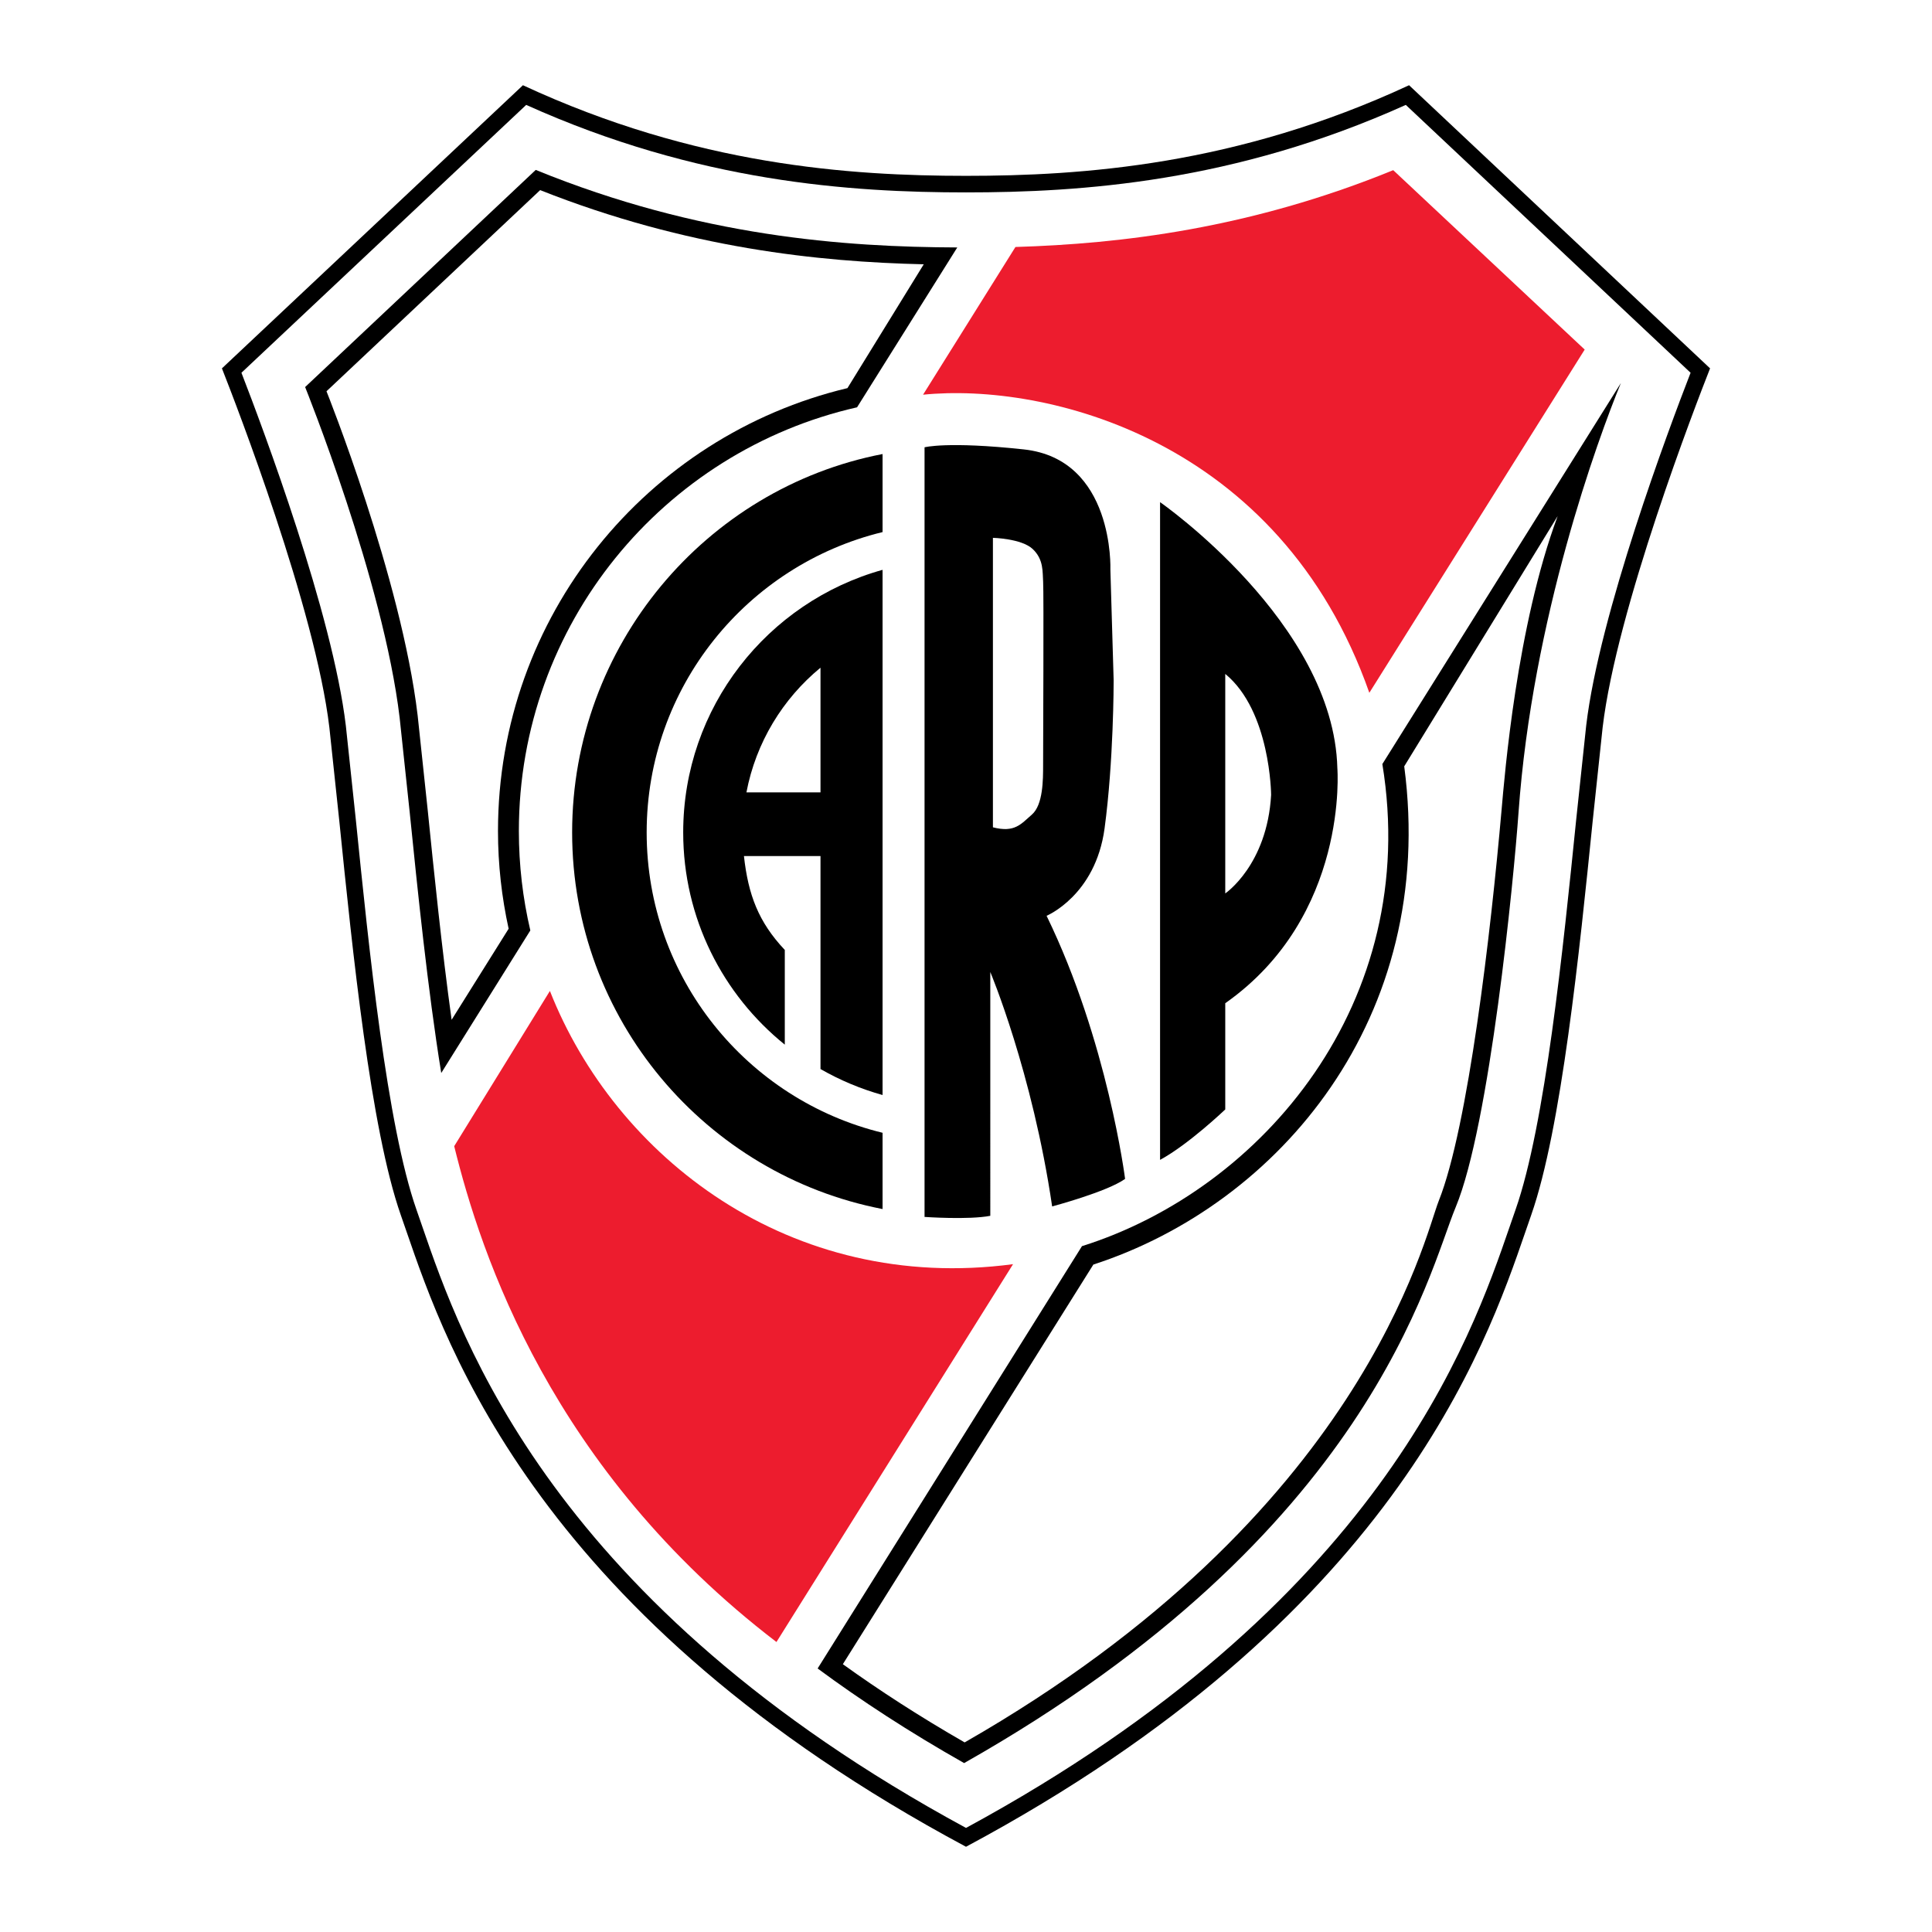 <?xml version="1.0" encoding="utf-8"?>
<!-- Generator: Adobe Illustrator 13.0.0, SVG Export Plug-In . SVG Version: 6.00 Build 14948)  -->
<!DOCTYPE svg PUBLIC "-//W3C//DTD SVG 1.0//EN" "http://www.w3.org/TR/2001/REC-SVG-20010904/DTD/svg10.dtd">
<svg version="1.0" id="Layer_1" xmlns="http://www.w3.org/2000/svg" xmlns:xlink="http://www.w3.org/1999/xlink" x="0px" y="0px"
	 width="192.756px" height="192.756px" viewBox="0 0 192.756 192.756" enable-background="new 0 0 192.756 192.756"
	 xml:space="preserve">
<g>
	<polygon fill-rule="evenodd" clip-rule="evenodd" fill="#FFFFFF" points="0,0 192.756,0 192.756,192.756 0,192.756 0,0 	"/>
	<path fill-rule="evenodd" clip-rule="evenodd" d="M140.583,8.504c-17.226,8.001-32.657,9.04-44.205,9.04
		c-11.547,0-26.979-1.038-44.205-9.04L22.142,36.752c1.414,3.588,9.319,24.023,10.719,35.829c0,0,0.995,9.36,0.995,9.364
		c1.315,12.95,3.115,30.684,6.137,39.297l0.568,1.639c3.979,11.566,13.283,38.598,55.817,61.371
		c42.535-22.773,51.839-49.805,55.818-61.371c0,0,0.567-1.639,0.568-1.643c3.021-8.609,4.821-26.344,6.136-39.297
		c0,0,0.995-9.36,0.996-9.371c1.399-11.795,9.304-32.231,10.718-35.818L140.583,8.504L140.583,8.504z"/>
	<path fill-rule="evenodd" clip-rule="evenodd" fill="#FFFFFF" d="M140.257,10.466c-17.128,7.72-32.417,8.73-43.879,8.73
		c-11.463,0-26.751-1.01-43.879-8.73L24.088,37.19c2.199,5.67,9.094,24.073,10.417,35.217c0,0,0.996,9.368,0.996,9.372
		c1.306,12.867,3.095,30.489,6.054,38.923c0,0,0.568,1.641,0.569,1.643c3.886,11.295,12.958,37.648,54.255,60.027
		c41.297-22.379,50.37-48.732,54.256-60.029c0,0,0.574-1.658,0.571-1.65c2.956-8.424,4.745-26.048,6.052-38.925
		c0,0,0.997-9.378,0.999-9.391c1.318-11.117,8.213-29.516,10.413-35.186L140.257,10.466L140.257,10.466z"/>
	<path fill-rule="evenodd" clip-rule="evenodd" fill="#ED1C2E" d="M136.619,69.121l21.486-34.244l-19.103-17.899
		c-14.283,5.831-27.194,7.348-37.691,7.664l-9.218,14.737C104.259,38.154,127.688,43.721,136.619,69.121L136.619,69.121z"/>
	<path fill-rule="evenodd" clip-rule="evenodd" fill="#ED1C2E" d="M54.864,98.867l-9.548,15.488
		c2.662,10.816,9.708,32.303,32.151,49.469l23.604-37.697C78.801,129.086,61.365,115.385,54.864,98.867L54.864,98.867z"/>
	<path fill-rule="evenodd" clip-rule="evenodd" d="M81.575,166.465c4.296,3.176,9.142,6.34,14.616,9.438
		c40.602-22.982,46.286-48.842,49.041-55.457c3.393-8.148,5.795-32.686,6.271-39.372c1.383-19.404,7.91-37.259,10.214-42.859
		l-23.799,38.015c3.885,23.739-11.953,42.425-29.969,48.099L81.575,166.465L81.575,166.465z"/>
	<path fill-rule="evenodd" clip-rule="evenodd" d="M52.911,92.832c-0.746-3.185-1.144-6.503-1.144-9.916
		c0-20.64,14.425-37.901,33.742-42.279l9.999-15.949c-11.185-0.039-25.725-1.067-42.058-7.735L30.443,38.616
		c0,0,7.813,19.372,9.43,32.999c0.011,0.098,1.006,9.458,1.006,9.458c0.772,7.605,1.794,17.667,3.144,25.981L52.911,92.832
		L52.911,92.832z"/>
	<path fill-rule="evenodd" clip-rule="evenodd" fill="#FFFFFF" d="M50.746,92.661c-0.688-3.14-1.062-6.398-1.062-9.744
		c0-21.455,14.872-39.424,34.866-44.194l7.612-12.354c-10.438-0.241-23.604-1.595-38.272-7.4L32.574,39.037
		c0,0,7.468,18.635,9.094,32.337c0.001,0.01,1.008,9.479,1.008,9.479c0.619,6.105,1.403,13.815,2.382,20.893L50.746,92.661
		L50.746,92.661z"/>
	<path fill-rule="evenodd" clip-rule="evenodd" fill="#FFFFFF" d="M84.091,166.037c3.648,2.625,7.683,5.236,12.151,7.803
		c39.797-22.775,45.839-50.354,47.307-54.041c2.929-7.357,5.189-26.785,6.259-38.945c0.307-3.484,1.512-18.401,5.6-29.362
		L140.1,76.458c3.306,25.05-12.474,43.689-31.015,49.708L84.091,166.037L84.091,166.037z"/>
	<path fill-rule="evenodd" clip-rule="evenodd" d="M133.428,76.639C133.066,62.134,115.74,50.1,115.74,50.1v65.621
		c2.86-1.549,6.504-5.033,6.504-5.033v-10.596C134.614,91.395,133.428,76.639,133.428,76.639L133.428,76.639z M122.244,89.136
		V67.237c4.524,3.717,4.576,12.064,4.576,12.064C126.425,86.31,122.244,89.136,122.244,89.136L122.244,89.136z"/>
	<path fill-rule="evenodd" clip-rule="evenodd" d="M88.054,113.018c-13.505-3.283-23.536-15.449-23.536-29.966
		c0-14.516,10.03-26.683,23.536-29.966v-7.787C70.409,48.711,57.082,64.41,57.082,83.052c0,18.642,13.327,34.163,30.972,37.575
		V113.018L88.054,113.018z"/>
	<path fill-rule="evenodd" clip-rule="evenodd" d="M68.163,83.052c0,8.558,3.955,16.188,10.136,21.173v-9.449
		c-2.633-2.788-3.651-5.519-4.076-9.369h7.638v2.478v11.602v7.172c1.929,1.105,4.005,1.982,6.193,2.592V56.853
		C76.583,60.047,68.163,70.563,68.163,83.052L68.163,83.052z"/>
	<path fill-rule="evenodd" clip-rule="evenodd" fill="#FFFFFF" d="M81.861,79.058V66.616c-3.766,3.096-6.443,7.462-7.39,12.442
		H81.861L81.861,79.058z"/>
	<path fill-rule="evenodd" clip-rule="evenodd" d="M104.417,91.369c0,0,4.88-2.022,5.785-8.713
		c0.907-6.692,0.907-14.569,0.907-14.778c0-0.209-0.326-11.06-0.326-11.06s0.419-11.006-8.643-11.981
		c-7.636-0.823-9.898-0.21-9.898-0.21v76.786c0,0,4.399,0.307,6.56-0.111V96.976c0,0,4.196,9.963,6.171,23.389
		c0,0,5.497-1.463,7.278-2.748C112.251,117.617,110.505,103.869,104.417,91.369L104.417,91.369z"/>
	<path fill-rule="evenodd" clip-rule="evenodd" fill="#FFFFFF" d="M104.071,76.359c0,1.396,0.003,3.927-1.111,4.903
		c-1.116,0.976-1.734,1.836-3.896,1.279V53.66c0,0,2.85,0.068,3.965,1.114s0.976,2.301,1.045,3.276
		C104.145,59.024,104.071,74.655,104.071,76.359L104.071,76.359z"/>
</g>
</svg>
